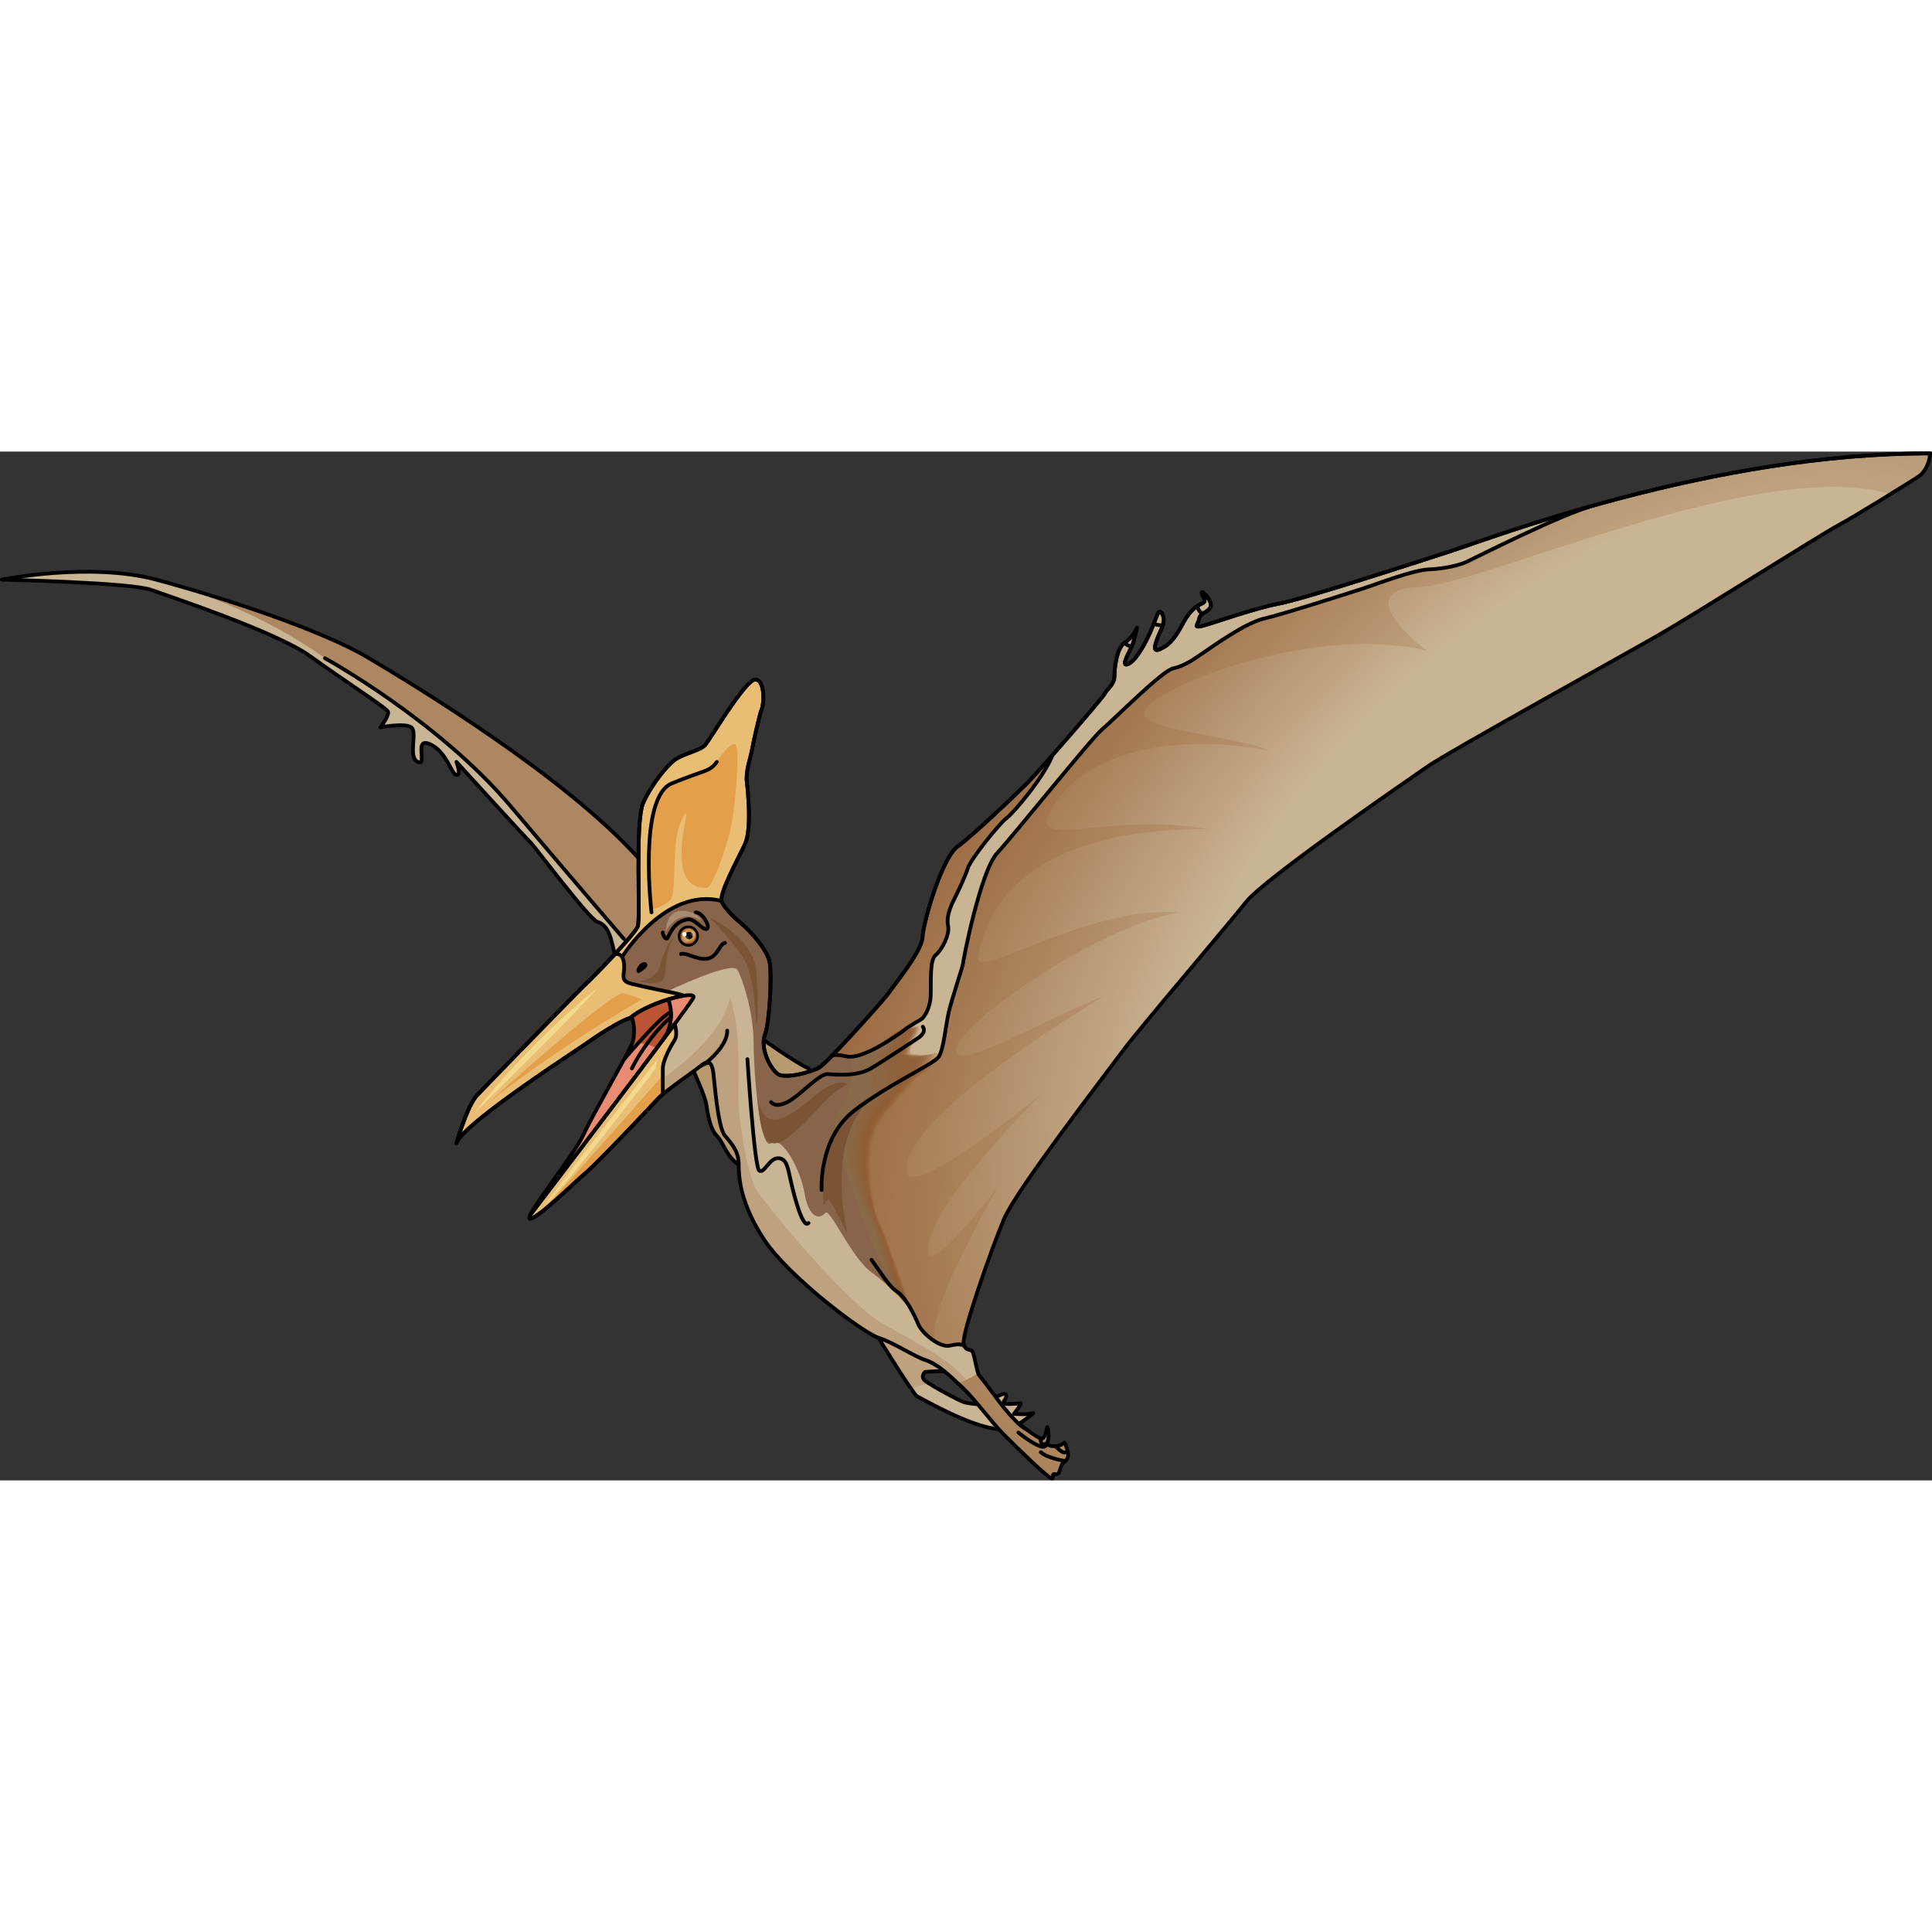 <?xml version="1.0" encoding="utf-8"?>
<!-- Created by: Science Figures, www.sciencefigures.org, Generator: Science Figures Editor -->
<!DOCTYPE svg PUBLIC "-//W3C//DTD SVG 1.1//EN" "http://www.w3.org/Graphics/SVG/1.1/DTD/svg11.dtd">
<svg version="1.1" id="Layer_1" xmlns="http://www.w3.org/2000/svg" xmlns:xlink="http://www.w3.org/1999/xlink" 
	 width="800px" height="800px" viewBox="0 0 516.752 275.178" enable-background="new 0 0 516.752 275.178"
	 xml:space="preserve">
<rect x="0" y="0" width="516.752" height="275.178" fill="#333333" stroke="none"/>
<g>
	<path fill="#C9B493" d="M170.774,108.753c-19.727-21.998-60.273-46.502-72.524-53.752c-12.25-7.25-38.75-16-56.499-20.75
		c-17.751-4.75-41.25,0-41.25,0s34.5,0.75,40,2.75C46,39.001,74,48.251,83,54.751s20.25,13.75,20.75,14.75s-2,4.25-2,4.25
		s6.5-1.25,8.251,0c1.75,1.25-1,8,1.75,9.25s-1.25-6.75,3.25-4.75s5.666,8,7.084,8.25c1.416,0.25,0-3.5,0-3.5
		s18.9,20.75,19.783,21.5s15.633,20.5,17.883,21.25s3.219,2.658,3.949,5.676s0.73,3.018,0.73,3.018l18.873-0.881L170.774,108.753z"
		/>
	<path opacity="0.5" fill="#925B30" d="M170.774,108.753c-19.727-21.998-60.273-46.502-72.524-53.752
		c-12.25-7.25-38.75-16-56.499-20.75c-17.751-4.75-41.25,0-41.25,0s34.5,0.75,40,2.75C46,39.001,74,48.251,83,54.751
		s20.25,13.75,20.75,14.75s-2,4.25-2,4.25s6.5-1.25,8.251,0c1.75,1.25-1,8,1.75,9.25s-1.25-6.75,3.25-4.75s5.666,8,7.084,8.25
		c1.416,0.25,0-3.5,0-3.5s18.9,20.75,19.783,21.5s15.633,20.5,17.883,21.25s3.219,2.658,3.949,5.676s0.73,3.018,0.73,3.018
		l18.873-0.881L170.774,108.753z"/>
	<path fill="#C9B493" d="M166.896,130.39c0,0-11.068-12.808-30.459-35.706C117.044,71.785,86.924,55.28,86.924,55.28
		S62.85,36.981,30.892,32.451c-15.186-1.27-30.391,1.8-30.391,1.8s34.5,0.75,40,2.75C46,39.001,74,48.251,83,54.751
		s20.25,13.75,20.75,14.75s-2,4.25-2,4.25s6.5-1.25,8.251,0c1.75,1.25-1,8,1.75,9.25s-1.25-6.75,3.25-4.75s5.666,8,7.084,8.25
		c1.416,0.25,0-3.5,0-3.5s18.9,20.75,19.783,21.5s15.633,20.5,17.883,21.25s3.219,2.658,3.949,5.676s0.73,3.018,0.73,3.018
		l7.523-0.352L166.896,130.39z"/>
	<path fill="none" stroke="#000000" stroke-linecap="round" stroke-linejoin="round" stroke-miterlimit="10" d="M170.774,108.753
		c-19.727-21.998-60.273-46.502-72.524-53.752c-12.25-7.25-38.75-16-56.499-20.75c-17.751-4.75-41.25,0-41.25,0s34.5,0.75,40,2.75
		C46,39.001,74,48.251,83,54.751s20.25,13.75,20.75,14.75s-2,4.25-2,4.25s6.5-1.25,8.251,0c1.75,1.25-1,8,1.75,9.25
		s-1.25-6.75,3.25-4.75s5.666,8,7.084,8.25c1.416,0.25,0-3.5,0-3.5s18.9,20.75,19.783,21.5s15.633,20.5,17.883,21.25
		s3.219,2.658,3.949,5.676s0.73,3.018,0.73,3.018"/>
	<path fill="none" stroke="#000000" stroke-linecap="round" stroke-linejoin="round" stroke-miterlimit="10" d="M86.924,55.28
		c0,0,30.12,16.505,49.513,39.403c19.391,22.898,30.459,35.706,30.459,35.706"/>
	<path fill="#C9B493" d="M252.815,246.167c-0.518-0.436-5.396,0-5.396,0s-1.334,1.168,0,2.334c1.332,1.166,9.332,5.5,10.666,5.833
		s3.432,0.47,3.432,0.47l6.068-2.47c1.25-0.749,2.291-0.052,0.941,1.622c-0.17,0.179,0.059,0.443,0.059,0.545
		c0,0.5,3.5,0.126,4.291,0.042c0.67-0.071-1.688,2.833-1.688,2.833s3.563,0.334,5.063-0.209c0.984-0.356-3.143,2.519-3.143,2.519
		l-5.971,1.784c-7.613-0.531-21.053-8.469-21.887-8.803s-10.334-15.666-10.334-15.666"/>
	<path opacity="0.2" fill="#925B30" d="M248.856,249.488c-0.664-0.413-1.18-0.761-1.438-0.987c-1.334-1.166,0-2.334,0-2.334
		s4.879-0.436,5.396,0l-17.898-9.166c0,0,6.211,10.023,9.029,14.037C245.028,249.715,247.022,249.419,248.856,249.488z"/>
	<path fill="none" stroke="#000000" stroke-linecap="round" stroke-linejoin="round" stroke-miterlimit="10" d="M252.815,246.167
		c-0.518-0.436-5.396,0-5.396,0s-1.334,1.168,0,2.334c1.332,1.166,9.332,5.5,10.666,5.833s3.432,0.47,3.432,0.47l6.068-2.47
		c1.25-0.749,2.291-0.052,0.941,1.622c-0.17,0.179,0.059,0.443,0.059,0.545c0,0.5,3.5,0.126,4.291,0.042
		c0.67-0.071-1.688,2.833-1.688,2.833s3.563,0.334,5.063-0.209c0.984-0.356-3.143,2.519-3.143,2.519l-5.971,1.784
		c-7.613-0.531-21.053-8.469-21.887-8.803s-10.334-15.666-10.334-15.666"/>
	<path fill="#B79B6F" d="M185.532,165.724c0,0,3.111,6.758,3.414,9.018c0.305,2.26,1.002,6.51,2.779,8.26
		c1.775,1.75,2.693,5.832,5.859,7.666l18.666-8.666l5.334-8l-5.334-9c-3.896-1.828-11.971-7.629-11.971-7.629"/>
	<path fill="none" stroke="#000000" stroke-linecap="round" stroke-linejoin="round" stroke-miterlimit="10" d="M185.532,165.724
		c0,0,3.111,6.758,3.414,9.018c0.305,2.26,1.002,6.51,2.779,8.26c1.775,1.75,2.693,5.832,5.859,7.666l18.666-8.666l5.334-8l-5.334-9
		c-3.896-1.828-11.971-7.629-11.971-7.629"/>
	
		<radialGradient id="SVGID_1_" cx="430.122" cy="116.47" r="281.815" gradientTransform="matrix(-0.756 0.655 -0.364 -0.42 797.567 -116.292)" gradientUnits="userSpaceOnUse">
		<stop  offset="0.495" style="stop-color:#C9B493"/>
		<stop  offset="1" style="stop-color:#925B30"/>
	</radialGradient>
	<path fill="url(#SVGID_1_)" d="M274.372,261.47c-3.398-1.959-8.465-9.188-8.465-9.188l-4.156-5.447c-0.5-1-1-4.5-1.5-5.834
		s-1.832,0-2.5-2.333c-0.666-2.333,7.5-25.667,10.834-33.5s27.666-39.333,31.832-45s27.835-33.333,32.835-39.667
		s43.165-32.5,48.665-36.333s52.834-30.001,61.834-35.167s43.334-26.833,48-29.333c4.668-2.5,18-10.833,21.166-12.833
		s3.334-6.334,3.334-6.334c-58-0.167-117.5,22.666-127.832,26c-10.334,3.334-39.335,12.834-46.335,14.166
		c-7,1.334-18.334,5.5-20.666,6c-2.334,0.5-1-0.332-0.668-2c0.334-1.666,2.168-1.5,3-3c0.834-1.5-2.5-5-2.332-3.832
		c0.166,1.166,1.666,2.166,0,2.832c-1.668,0.667-3.334,2.334-4.668,4.668c-1.334,2.333-2.665,5.332-5.483,7
		c-2.818,1.666-2.682,0.332-1.85-2c0.834-2.334,1.668-3.334,1.834-5c0.166-1.667-1-3.168-1.5-2.168s-1.334,3.5-2.166,5.334
		c-0.834,1.834-3.5,7.334-5.834,8.334s0.666-3.834,1.166-5.168c0.5-1.333,1.334-5.166,1.168-4.5c-0.166,0.667-1.334,2.668-3.334,4
		c-2,1.334-2.666,6.5-2.666,8.834s-1.834,3.334-2.668,4.834c-0.832,1.5-17.832,21-20.666,23.832
		c-2.834,2.834-14.5,14.001-18.666,17.001c-4.168,3-9.168,20.333-9.334,24.167c-0.168,3.833-7.5,12.666-8.834,14.666
		s-16.5,18.834-18.666,20.166c-2.168,1.334-9.166,3.168-11.166,1.834s-4.834-6.833-3.5-10.5c1.332-3.667,1.832-15.5,1.332-19.134
		s-5.666-9.032-7.5-10.532s-4.332-3.834-5.332-5.834s4.332-11.5,6.166-15.5c1.832-4,0.834-13.833,0.5-16.666
		c-0.334-2.834,1-6.5,1.334-8.334c0.332-1.834,2-9.5,2.666-11.166c0.666-1.667,0.834-8-1.834-7.834c-2.666,0.166-12,16-13.332,17.5
		c-1.334,1.5-6,2.334-8.168,4c-2.166,1.666-6,6.334-8.332,11.334c-2.334,5-0.668,31-1.5,33.166c-0.834,2.166-11.834,13.5-13.5,15
		c-1.668,1.5-26.834,27.334-29.5,30.166c-2.668,2.834-5.5,12.834-5.5,12.834c1.666-5.333,33.666-25.834,35.666-27.334
		s10.834-7.166,11.334-6s0.834,4.5,0,6.667s-11,19.833-13.166,24.667c-2.168,4.834-16.668,22.833-14.002,22.166
		c2.668-0.667,11.668-9.666,14.834-12.333s17-17.333,19.166-19.667c2.168-2.334,9.668-7.333,11.668-9c2-1.666,2.832-0.5,3.166,1.667
		s1.166,14.833,3.166,17.167s3.668,4.333,3.668,7.666s0.332,10.334,6.832,20.167s26.334,24.833,30.5,26.167
		c4.168,1.334,9.502,5,12.668,6s6.5,4.166,10,7.5s7.5,9,11,12.5s12.166,12,12.834,11.667c0.666-0.333-0.334-1.334,0.832-1.167
		s1-0.667,1.334-1.333c0.332-0.666,0.166-1.334,1.332-2.167c1.168-0.833,0.834-2.5,0.168-4.167c-0.668-1.667,0,0-2.834,0.167
		s-2-1.167-1.832-2c0.166-0.833-0.168-3.5-0.334-3s-0.5,3-1.5,3s-6.477-4.315-6.477-4.315"/>
	<path fill="#C9B493" d="M272.134,259.705L272.134,259.705c-0.008-0.005-0.025-0.02-0.025-0.02L272.134,259.705z"/>
	<path opacity="0.2" fill="#925B30" d="M510.345,0.563c-0.158,0.004-0.316,0.01-0.475,0.014c-1.83,0.046-3.658,0.113-5.484,0.2
		c-0.209,0.01-0.418,0.021-0.627,0.031c-1.809,0.091-3.615,0.201-5.418,0.329c-0.184,0.014-0.365,0.025-0.549,0.039
		c-1.898,0.14-3.795,0.298-5.684,0.476c-0.061,0.006-0.121,0.011-0.182,0.017c-1.938,0.184-3.869,0.387-5.791,0.608
		c-0.145,0.017-0.289,0.034-0.432,0.051c-1.803,0.21-3.598,0.435-5.385,0.674c-0.205,0.027-0.408,0.056-0.613,0.083
		c-1.75,0.238-3.492,0.49-5.223,0.754c-0.189,0.028-0.379,0.057-0.568,0.086c-1.799,0.277-3.584,0.566-5.357,0.869
		c-0.096,0.016-0.189,0.031-0.285,0.047c-1.854,0.317-3.695,0.647-5.518,0.988c-0.094,0.018-0.186,0.035-0.279,0.053
		c-1.748,0.328-3.479,0.666-5.195,1.014c-0.166,0.033-0.334,0.067-0.5,0.102c-1.662,0.339-3.309,0.685-4.936,1.037
		c-0.16,0.035-0.322,0.07-0.482,0.104c-1.68,0.366-3.342,0.739-4.98,1.118c-0.074,0.018-0.148,0.034-0.223,0.051
		c-1.73,0.401-3.439,0.808-5.121,1.219c-0.004,0.001-0.006,0.002-0.008,0.002c-1.672,0.409-3.314,0.822-4.932,1.237
		c-0.09,0.022-0.18,0.046-0.27,0.069c-1.555,0.4-3.084,0.803-4.588,1.206c-0.084,0.022-0.168,0.045-0.25,0.067
		c-1.545,0.415-3.061,0.831-4.545,1.246c-0.012,0.004-0.021,0.006-0.031,0.009c-9.193,2.511-32.336,14.307-34.164,15.138
		c-1.832,0.832-5.666,1.833-10,2c-4.332,0.166-13.667,3.833-18.333,5.333c-4.668,1.5-20.834,6.667-25.834,7.833
		s-13.332,7.167-16.273,9.167c-2.939,2-5.059,3.5-8.06,4.167c-3,0.666-16.166,14-19,16.333s-23.5,28.167-28,33
		s-9.166,28.833-9.166,29.533s-3,9.467-3.834,13.134c-0.834,3.666-1.332,9.833-2.666,11.863c-1.334,2.029-13.168,7.137-22.668,14.47
		s-8.666,21.167-8.666,21.167s10.1,27.775,14.84,20.786c0,0,5.404,13.444,15.432,18.714c-1.721-8.32,17.068-40.687,17.068-40.687
		s-18.119,24.076-18.775,17.709c-1.186-11.521,30.51-42.356,30.51-42.356s-35.844,29.351-36.484,20.792
		c-1.127-15.084,53.088-46.882,53.088-46.882c-15.461,5.845-40.088,20.736-39.77,14.424c0.342-6.75,37.092-32.5,59.342-36.75
		c-24.5-1.75-54.555,18.641-53.402,11.945s6.65-34.445,61.526-34.195c-27.624-5-49.034,6.75-41.579-6s28.705-20.5,57.954-15
		c-12.5-5.25-42.108-5.25-30.929-13.25c11.179-8,46.679-19.75,73.18-13.5c-6-4.25-18.751-16.5-2.25-17
		c16.5-0.5,92.023-35.25,126.137-24.875c2.387-1.477,4.539-2.818,6.002-3.737c0.031-0.02,0.064-0.04,0.094-0.059
		c0.203-0.127,0.385-0.242,0.559-0.351c0.061-0.038,0.117-0.074,0.174-0.109c0.164-0.104,0.32-0.202,0.451-0.285
		c3.166-2,3.334-6.334,3.334-6.334C514.284,0.495,512.313,0.519,510.345,0.563z"/>
	<g>
		<path fill="#C9B493" d="M219.751,197.501l0.488-6.41C219.589,194.769,219.751,197.501,219.751,197.501z"/>
		<path fill="#C9B493" d="M388.419,26.501c-10.334,3.334-39.335,12.834-46.335,14.166c-7,1.334-18.334,5.5-20.666,6
			c-2.334,0.5-1-0.332-0.668-2c0.334-1.666,2.168-1.5,3-3c0.834-1.5-2.5-5-2.332-3.832c0.166,1.166,1.666,2.166,0,2.832
			c-1.668,0.667-3.334,2.334-4.668,4.668c-1.334,2.333-2.665,5.332-5.483,7c-2.818,1.666-2.682,0.332-1.85-2
			c0.834-2.334,1.668-3.334,1.834-5c0.166-1.667-1-3.168-1.5-2.168s-1.334,3.5-2.166,5.334c-0.834,1.834-3.5,7.334-5.834,8.334
			s0.666-3.834,1.166-5.168c0.5-1.333,1.334-5.166,1.168-4.5c-0.166,0.667-1.334,2.668-3.334,4c-2,1.334-2.666,6.5-2.666,8.834
			s-1.834,3.334-2.668,4.834c-0.537,0.969-7.813,9.439-13.666,16.084v0.233c-3,5.985-10.564,15.515-12.398,16.849
			c-1.832,1.333-9.602,10.833-10.443,13.333c-0.844,2.5-2.49,6.001-3.658,8.334c-1.166,2.334-2.164,4.835-1.664,7.168
			s-1.664,6.502-3.332,7.835c-1.666,1.333-1.164,7.337-1.33,11.003s-2.086,5.841-2.086,5.841c-0.76,0.666-3.229,1.847-4.896,3.18
			c-1.666,1.334-11.141,8.028-15.307,7.145s-4.176,0.055-4.176,0.055l-2.221,29.197c0.813-4.601,2.898-10.682,8.178-14.757
			c9.5-7.333,21.334-12.44,22.668-14.47c1.334-2.03,1.832-8.197,2.666-11.863c0.834-3.667,3.834-12.434,3.834-13.134
			s4.666-24.7,9.166-29.533s25.166-30.667,28-33s16-15.667,19-16.333c3.001-0.667,5.12-2.167,8.06-4.167
			c2.941-2,11.273-8.001,16.273-9.167s21.166-6.333,25.834-7.833c4.666-1.5,14.001-5.167,18.333-5.333c4.334-0.167,8.168-1.168,10-2
			c1.828-0.831,24.984-12.634,34.172-15.14C407.093,19.771,392.974,25.031,388.419,26.501z"/>
	</g>
	<g opacity="0.4">
		<path fill="#925B30" d="M295.429,145.577c1.07-0.404,2.1-0.769,3.072-1.076C297.479,144.785,296.456,145.151,295.429,145.577z"/>
	</g>
	<g>
		<path opacity="0.2" fill="#925B30" d="M243.142,227.683c0,0-5.586-16.587-7.738-21.134c-1.945-4.106-2.521-9.188-2.674-13.664
			c-0.207-6.073,0.578-12.291,4.932-16.864c0.67-0.704,1.443-1.183,2.035-1.974c0.467-0.623,0.752-1.431,1.291-2.015
			c0.529-0.571,1.236-1.041,1.791-1.667c0.717-0.808,1.137-1.64,1.945-2.425c1.344-1.306,3.242-2.071,4.428-3.51
			c0.838-1.016,1.537-2.419,2.004-3.619c-1.391,0.039-2.59,0.527-3.951,0.524c-1.174-0.003-2.404-0.087-3.59-0.148
			c-0.072-1.445,0.299-2.708,0.877-3.978c0.594-1.303,1.41-1.833,1.275-3.46c-0.023-0.298-3.469,0.184-3.82,0.287
			c-1.365,0.4-2.42,1.211-3.324,2.291c-1.709,2.041-2.912,4.619-5.92,4.803c-3.127,0.19-10.557,0.246-11.258,1.818
			c-0.699,1.572-1.713,14.287-1.713,14.287l7.064,42.182l14.352,9.17L243.142,227.683z"/>
		<path opacity="0.23" fill="#925C31" d="M221.436,162.949c-0.696,1.572-1.704,14.287-1.704,14.287l7.025,42.182l14.309,9.102
			l1.98-0.837c0,0-0.854-2.394-1.896-5.395c-1.759-5.067-4.464-12.821-5.833-15.739c-1.9-4.021-2.559-9.068-2.767-13.561
			c-0.279-6.022,0.442-12.215,4.689-16.8c0.653-0.707,1.409-1.195,1.995-1.984c0.459-0.622,0.747-1.422,1.281-2.006
			c0.525-0.57,1.223-1.043,1.775-1.665c0.711-0.799,1.141-1.621,1.945-2.397c1.307-1.317,3.146-2.119,4.27-3.561
			c0.732-0.94,1.333-2.185,1.732-3.265c0.037-0.1,0.073-0.198,0.109-0.296c-1.352,0.03-2.469,0.45-3.726,0.409
			c-1.104-0.036-2.259-0.135-3.372-0.22c-0.034-1.424,0.354-2.675,0.943-3.922c0.619-1.309,1.582-1.873,1.258-3.398
			c-0.059-0.272-3.435,0.227-3.799,0.345c-1.352,0.438-2.402,1.224-3.322,2.277c-1.702,1.949-2.896,4.453-5.848,4.634
			C229.377,161.33,222.124,161.398,221.436,162.949z"/>
		<path opacity="0.259" fill="#915C32" d="M221.427,162.949c-0.693,1.572-1.695,14.287-1.695,14.287l6.986,42.182l14.264,9.033
			l1.971-0.769c0,0-0.936-2.49-1.938-5.377c-1.69-4.872-4.39-12.779-5.783-15.757c-1.846-3.941-2.594-8.946-2.858-13.456
			c-0.351-5.975,0.306-12.14,4.446-16.737c0.639-0.709,1.377-1.208,1.953-1.995c0.454-0.621,0.744-1.412,1.274-1.995
			c0.521-0.57,1.208-1.045,1.759-1.663c0.707-0.792,1.144-1.604,1.945-2.371c1.271-1.328,3.051-2.167,4.111-3.611
			c0.699-0.95,1.244-2.185,1.584-3.218c0.031-0.095,0.063-0.19,0.096-0.285c-1.312,0.022-2.346,0.374-3.5,0.295
			c-1.035-0.071-2.115-0.182-3.154-0.292c0.004-1.402,0.408-2.64,1.011-3.864c0.646-1.315,1.468-1.867,1.237-3.337
			c-0.142-0.234-3.398,0.269-3.777,0.401c-1.336,0.47-2.381,1.235-3.317,2.264c-1.694,1.86-2.88,4.286-5.776,4.465
			C229.179,161.34,222.103,161.42,221.427,162.949z"/>
		<path opacity="0.289" fill="#915D33" d="M221.417,162.949c-0.689,1.572-1.686,14.287-1.686,14.287l6.947,42.182l14.22,8.965
			l1.958-0.7c0,0-1.016-2.588-1.977-5.358c-1.623-4.678-4.32-12.737-5.734-15.775c-1.797-3.858-2.629-8.825-2.951-13.353
			c-0.42-5.924,0.171-12.063,4.205-16.673c0.621-0.712,1.342-1.221,1.911-2.006c0.448-0.62,0.741-1.403,1.267-1.986
			c0.515-0.569,1.193-1.047,1.743-1.661c0.701-0.783,1.146-1.586,1.946-2.344c1.232-1.34,2.953-2.216,3.952-3.663
			c0.663-0.961,1.155-2.184,1.434-3.169c0.025-0.091,0.054-0.183,0.083-0.274c-1.272,0.015-2.223,0.296-3.275,0.18
			c-0.963-0.106-1.97-0.229-2.936-0.363c0.043-1.381,0.465-2.606,1.078-3.809c0.673-1.321,1.495-1.884,1.219-3.275
			c-0.201-0.202-3.363,0.312-3.756,0.46c-1.322,0.501-2.36,1.246-3.314,2.249c-1.686,1.771-2.864,4.12-5.705,4.296
			C228.979,161.349,222.081,161.441,221.417,162.949z"/>
		<path opacity="0.319" fill="#915D34" d="M221.407,162.949c-0.686,1.572-1.676,14.287-1.676,14.287l6.909,42.182l14.175,8.896
			l1.947-0.632c0,0-1.098-2.686-2.02-5.341c-1.555-4.482-4.248-12.692-5.684-15.793c-1.749-3.775-2.663-8.704-3.043-13.249
			c-0.49-5.873,0.035-11.987,3.963-16.608c0.604-0.714,1.309-1.233,1.869-2.017c0.441-0.62,0.738-1.396,1.258-1.978
			c0.511-0.568,1.18-1.048,1.729-1.658c0.695-0.775,1.148-1.568,1.945-2.317c1.195-1.351,2.857-2.265,3.795-3.714
			c0.629-0.973,1.066-2.183,1.283-3.121c0.021-0.087,0.044-0.175,0.07-0.265c-1.233,0.007-2.096,0.219-3.051,0.065
			c-0.891-0.144-1.824-0.277-2.717-0.436c0.082-1.359,0.521-2.572,1.145-3.751c0.701-1.327,1.523-1.902,1.199-3.215
			c-0.259-0.169-3.326,0.353-3.733,0.518c-1.309,0.529-2.339,1.258-3.312,2.236c-1.672,1.682-2.848,3.952-5.633,4.126
			C228.782,161.358,222.06,161.463,221.407,162.949z"/>
		<path opacity="0.348" fill="#905E35" d="M221.397,162.949c-0.681,1.572-1.666,14.287-1.666,14.287l6.871,42.182l14.129,8.829
			l1.936-0.564c0,0-1.178-2.783-2.059-5.322c-1.488-4.288-4.178-12.65-5.635-15.812c-1.701-3.692-2.697-8.583-3.135-13.145
			c-0.559-5.823-0.102-11.911,3.72-16.546c0.589-0.716,1.274-1.246,1.827-2.026c0.438-0.619,0.736-1.387,1.252-1.968
			c0.505-0.568,1.165-1.051,1.711-1.657c0.69-0.768,1.152-1.55,1.945-2.29c1.159-1.362,2.762-2.313,3.637-3.765
			c0.595-0.984,0.978-2.183,1.135-3.073c0.014-0.082,0.033-0.167,0.057-0.254c-1.194-0.002-1.969,0.141-2.826-0.05
			c-0.816-0.181-1.68-0.325-2.498-0.507c0.12-1.338,0.579-2.538,1.212-3.695c0.729-1.333,1.552-1.919,1.181-3.152
			c-0.318-0.138-3.291,0.394-3.713,0.574c-1.295,0.557-2.315,1.27-3.308,2.223c-1.657,1.593-2.831,3.786-5.562,3.957
			C228.583,161.367,222.038,161.484,221.397,162.949z"/>
		<path opacity="0.378" fill="#905E36" d="M221.389,162.949c-0.677,1.572-1.657,14.287-1.657,14.287l6.832,42.182l14.086,8.761
			l1.924-0.496c0,0-1.259-2.88-2.101-5.305c-1.421-4.093-4.107-12.606-5.585-15.829c-1.654-3.608-2.73-8.461-3.227-13.041
			c-0.625-5.772-0.238-11.835,3.477-16.481c0.573-0.719,1.242-1.259,1.786-2.038c0.431-0.618,0.732-1.377,1.243-1.958
			c0.501-0.567,1.151-1.053,1.695-1.655c0.686-0.759,1.156-1.532,1.946-2.263c1.122-1.373,2.663-2.364,3.479-3.815
			c0.56-0.996,0.892-2.183,0.984-3.026c0.009-0.077,0.024-0.159,0.044-0.243c-1.154-0.01-1.838,0.063-2.601-0.164
			c-0.739-0.22-1.535-0.372-2.28-0.579c0.158-1.316,0.637-2.503,1.279-3.638c0.758-1.34,1.579-1.937,1.16-3.092
			c-0.377-0.105-3.255,0.435-3.69,0.632c-1.282,0.581-2.292,1.28-3.304,2.209c-1.642,1.507-2.815,3.62-5.491,3.788
			C228.384,161.377,222.017,161.506,221.389,162.949z"/>
		<path opacity="0.407" fill="#8F5F37" d="M221.38,162.949c-0.678,1.571-1.648,14.287-1.648,14.287l6.793,42.182l14.041,8.692
			l1.913-0.428c0,0-1.34-2.978-2.142-5.286c-1.353-3.897-4.037-12.563-5.535-15.848c-1.607-3.524-2.763-8.339-3.318-12.937
			c-0.693-5.723-0.375-11.76,3.234-16.418c0.557-0.722,1.207-1.272,1.744-2.049c0.425-0.617,0.729-1.368,1.235-1.949
			c0.496-0.566,1.138-1.054,1.68-1.652c0.681-0.751,1.159-1.515,1.946-2.236c1.084-1.385,2.565-2.416,3.32-3.867
			c0.523-1.008,0.801-2.181,0.834-2.978c0.004-0.073,0.014-0.151,0.031-0.232c-1.115-0.018-1.701-0.017-2.376-0.28
			c-0.659-0.258-1.39-0.419-2.062-0.649c0.197-1.295,0.695-2.468,1.346-3.582c0.787-1.346,1.607-1.953,1.143-3.029
			c-0.437-0.074-3.221,0.475-3.67,0.689c-1.27,0.606-2.268,1.29-3.301,2.194c-1.623,1.421-2.799,3.453-5.419,3.62
			C228.187,161.386,221.992,161.527,221.38,162.949z"/>
		<path opacity="0.437" fill="#8F5F38" d="M221.37,162.949c-0.674,1.57-1.639,14.287-1.639,14.287l6.754,42.182l13.997,8.624
			l1.901-0.359c0,0-1.421-3.075-2.182-5.269c-1.285-3.702-3.968-12.52-5.486-15.865c-1.562-3.44-2.795-8.218-3.41-12.833
			c-0.758-5.672-0.511-11.684,2.992-16.354c0.54-0.724,1.174-1.284,1.701-2.059c0.42-0.617,0.727-1.359,1.229-1.939
			c0.491-0.566,1.123-1.057,1.664-1.651c0.674-0.743,1.162-1.496,1.945-2.209c1.049-1.396,2.469-2.469,3.162-3.918
			c0.488-1.021,0.715-2.181,0.686-2.93c-0.002-0.069,0.004-0.144,0.018-0.223c-1.076-0.025-1.561-0.091-2.15-0.395
			c-0.577-0.297-1.246-0.467-1.844-0.722c0.236-1.273,0.754-2.433,1.413-3.524c0.815-1.353,1.636-1.971,1.122-2.969
			c-0.494-0.042-3.184,0.515-3.647,0.747c-1.257,0.629-2.241,1.302-3.296,2.181c-1.604,1.336-2.783,3.287-5.35,3.451
			C227.987,161.396,221.971,161.549,221.37,162.949z"/>
		<path opacity="0.467" fill="#8F6039" d="M221.36,162.949c-0.67,1.57-1.629,14.287-1.629,14.287l6.716,42.182l13.952,8.556
			l1.89-0.291c0,0-1.502-3.172-2.224-5.25c-1.217-3.508-3.896-12.477-5.436-15.884c-1.516-3.356-2.826-8.097-3.503-12.729
			c-0.821-5.621-0.646-11.607,2.75-16.29c0.524-0.727,1.14-1.297,1.661-2.07c0.412-0.615,0.723-1.35,1.219-1.93
			c0.486-0.565,1.109-1.058,1.648-1.648c0.67-0.735,1.166-1.479,1.946-2.183c1.011-1.407,2.369-2.521,3.003-3.969
			c0.454-1.035,0.625-2.18,0.537-2.883c-0.009-0.064-0.007-0.136,0.004-0.211c-1.037-0.034-1.498-0.063-1.926-0.51
			c-0.549-0.219-1.1-0.515-1.625-0.793c0.275-1.252,0.813-2.397,1.48-3.469c0.846-1.357,1.664-1.987,1.104-2.907
			c-0.554-0.01-3.149,0.556-3.627,0.805c-1.246,0.651-2.215,1.313-3.293,2.167c-1.582,1.253-2.768,3.12-5.277,3.282
			C227.789,161.404,221.949,161.569,221.36,162.949z"/>
		<path opacity="0.496" fill="#8E613A" d="M221.351,162.949c-0.666,1.57-1.619,14.287-1.619,14.287l6.677,42.182l13.907,8.487
			l1.879-0.223c0,0-1.582-3.27-2.264-5.232c-1.15-3.313-3.828-12.433-5.387-15.901c-1.47-3.271-2.855-7.974-3.595-12.625
			c-0.885-5.57-0.782-11.532,2.507-16.227c0.508-0.729,1.107-1.311,1.619-2.081c0.408-0.615,0.72-1.341,1.213-1.921
			c0.48-0.564,1.094-1.06,1.631-1.646c0.665-0.727,1.169-1.461,1.947-2.155c0.973-1.419,2.27-2.574,2.845-4.02
			c0.417-1.049,0.538-2.179,0.387-2.835c-0.015-0.061-0.017-0.128-0.009-0.201c-0.998-0.042-1.377-0.127-1.701-0.624
			c-0.479-0.243-0.955-0.562-1.406-0.864c0.313-1.231,0.872-2.362,1.547-3.412c0.876-1.363,1.692-2.005,1.084-2.846
			c-0.611,0.021-3.113,0.594-3.604,0.861c-1.235,0.672-2.188,1.324-3.29,2.153c-1.558,1.172-2.751,2.954-5.206,3.113
			C227.591,161.413,221.927,161.591,221.351,162.949z"/>
		<path opacity="0.526" fill="#8E613B" d="M221.342,162.949c-0.663,1.57-1.61,14.287-1.61,14.287l6.639,42.182l13.863,8.419
			l1.866-0.154c0,0-1.663-3.367-2.305-5.214c-1.083-3.118-3.759-12.389-5.337-15.92c-1.424-3.188-2.886-7.853-3.688-12.521
			c-0.947-5.521-0.918-11.456,2.266-16.163c0.492-0.73,1.072-1.322,1.577-2.091c0.401-0.614,0.716-1.333,1.204-1.911
			c0.477-0.564,1.08-1.063,1.616-1.646c0.659-0.719,1.172-1.442,1.946-2.128c0.938-1.43,2.17-2.627,2.688-4.07
			c0.381-1.063,0.449-2.179,0.236-2.787c-0.02-0.057-0.025-0.12-0.021-0.19c-0.959-0.051-1.256-0.193-1.476-0.739
			c-0.409-0.268-0.811-0.609-1.188-0.937c0.352-1.209,0.933-2.327,1.614-3.355c0.907-1.368,1.72-2.022,1.065-2.784
			c-0.672,0.055-3.078,0.634-3.584,0.919c-1.225,0.692-2.158,1.337-3.285,2.141c-1.531,1.091-2.735,2.787-5.135,2.943
			C227.392,161.423,221.905,161.612,221.342,162.949z"/>
		<path opacity="0.556" fill="#8E623C" d="M221.333,162.949c-0.66,1.57-1.602,14.287-1.602,14.287l6.6,42.182l13.818,8.351
			l1.855-0.086c0,0-1.744-3.464-2.346-5.196c-1.015-2.923-3.689-12.344-5.287-15.938c-1.379-3.104-2.914-7.731-3.779-12.418
			c-1.008-5.47-1.054-11.38,2.023-16.099c0.475-0.733,1.039-1.335,1.535-2.103c0.396-0.613,0.713-1.323,1.196-1.901
			c0.472-0.563,1.065-1.063,1.601-1.643c0.653-0.711,1.174-1.425,1.945-2.102c0.9-1.441,2.069-2.682,2.529-4.122
			c0.344-1.077,0.362-2.177,0.088-2.739c-0.025-0.052-0.037-0.112-0.036-0.18c-0.919-0.058-1.134-0.258-1.25-0.854
			c-0.34-0.291-0.665-0.657-0.97-1.008c0.391-1.188,0.992-2.291,1.682-3.299c0.938-1.373,1.748-2.04,1.045-2.724
			c-0.729,0.087-3.043,0.674-3.561,0.978c-1.215,0.712-2.129,1.349-3.283,2.126c-1.502,1.013-2.719,2.62-5.063,2.774
			C227.193,161.432,221.884,161.634,221.333,162.949z"/>
		<path opacity="0.585" fill="#8D623D" d="M221.323,162.949c-0.655,1.57-1.592,14.287-1.592,14.287l6.561,42.182l13.774,8.282
			l1.844-0.018c0,0-1.825-3.562-2.387-5.178c-0.946-2.729-3.62-12.301-5.237-15.956c-1.334-3.018-2.943-7.61-3.871-12.313
			c-1.069-5.42-1.189-11.305,1.78-16.035c0.46-0.736,1.005-1.349,1.493-2.113c0.391-0.612,0.711-1.314,1.189-1.893
			c0.467-0.563,1.052-1.065,1.584-1.641c0.648-0.702,1.178-1.406,1.946-2.074c0.863-1.452,1.968-2.736,2.37-4.173
			c0.307-1.093,0.275-2.176-0.061-2.691c-0.031-0.048-0.047-0.104-0.05-0.169c-0.88-0.066-1.013-0.324-1.024-0.969
			c-0.271-0.315-0.521-0.705-0.752-1.08c0.43-1.166,1.053-2.255,1.748-3.242c0.97-1.378,1.777-2.057,1.027-2.661
			c-0.789,0.118-3.009,0.711-3.541,1.034c-1.203,0.73-2.098,1.362-3.278,2.112c-1.473,0.936-2.702,2.454-4.991,2.605
			C226.995,161.441,221.862,161.655,221.323,162.949z"/>
		<path opacity="0.615" fill="#8D633D" d="M221.313,162.949c-0.652,1.57-1.582,14.287-1.582,14.287l6.521,42.182l13.73,8.215
			l1.832,0.05c0,0-1.906-3.659-2.428-5.16c-0.879-2.533-3.551-12.256-5.188-15.974c-1.29-2.934-2.971-7.488-3.963-12.21
			c-1.129-5.37-1.326-11.228,1.537-15.972c0.443-0.738,0.972-1.36,1.453-2.123c0.383-0.612,0.707-1.306,1.18-1.883
			c0.463-0.563,1.038-1.067,1.568-1.639c0.645-0.695,1.182-1.39,1.947-2.047c0.826-1.465,1.865-2.792,2.213-4.225
			c0.268-1.108,0.186-2.173-0.213-2.644c-0.035-0.043-0.056-0.097-0.062-0.159c-0.841-0.074-0.892-0.389-0.8-1.083
			c-0.201-0.34-0.375-0.752-0.533-1.151c0.468-1.146,1.115-2.219,1.815-3.186c1.001-1.382,1.804-2.074,1.007-2.601
			c-0.847,0.15-2.974,0.75-3.518,1.092c-1.194,0.75-2.066,1.377-3.275,2.099c-1.441,0.861-2.688,2.287-4.92,2.437
			C226.796,161.45,221.842,161.677,221.313,162.949z"/>
		<path opacity="0.644" fill="#8C633E" d="M221.304,162.949c-0.647,1.57-1.572,14.287-1.572,14.287l6.483,42.182l13.685,8.146
			l1.821,0.118c0,0-1.987-3.757-2.468-5.142c-0.813-2.339-3.484-12.212-5.139-15.992c-1.246-2.849-2.998-7.367-4.055-12.105
			c-1.188-5.32-1.463-11.152,1.295-15.908c0.427-0.741,0.938-1.374,1.41-2.134c0.378-0.611,0.704-1.297,1.174-1.874
			c0.457-0.562,1.023-1.069,1.552-1.637c0.638-0.687,1.185-1.371,1.946-2.02c0.789-1.476,1.764-2.848,2.055-4.275
			c0.229-1.124,0.098-2.172-0.361-2.596c-0.042-0.039-0.066-0.089-0.075-0.148c-0.802-0.083-0.771-0.455-0.575-1.198
			c-0.131-0.364-0.23-0.8-0.314-1.224c0.506-1.123,1.176-2.182,1.883-3.129c1.033-1.386,1.832-2.091,0.988-2.538
			c-0.906,0.182-2.94,0.787-3.497,1.148c-1.185,0.769-2.034,1.393-3.272,2.085c-1.408,0.788-2.67,2.121-4.849,2.268
			C226.598,161.46,221.82,161.698,221.304,162.949z"/>
		<path opacity="0.674" fill="#8C643F" d="M221.295,162.949c-0.644,1.57-1.563,14.287-1.563,14.287l6.445,42.182l13.64,8.078
			l1.81,0.187c0,0-2.068-3.854-2.51-5.124c-0.743-2.144-3.415-12.167-5.088-16.01c-1.202-2.763-3.023-7.247-4.146-12.002
			c-1.246-5.271-1.6-11.076,1.052-15.844c0.411-0.744,0.904-1.387,1.369-2.146c0.372-0.61,0.7-1.287,1.165-1.864
			c0.453-0.561,1.01-1.07,1.537-1.634c0.633-0.679,1.188-1.354,1.946-1.993c0.752-1.487,1.658-2.902,1.896-4.327
			c0.19-1.139,0.012-2.172-0.51-2.548c-0.047-0.034-0.076-0.081-0.09-0.138c-0.761-0.09-0.647-0.52-0.35-1.313
			c-0.061-0.388-0.085-0.848-0.096-1.295c0.545-1.103,1.237-2.146,1.949-3.072c1.066-1.39,1.861-2.108,0.969-2.478
			c-0.965,0.214-2.904,0.826-3.475,1.207c-1.176,0.785-2,1.408-3.268,2.07c-1.375,0.718-2.655,1.954-4.778,2.099
			C226.399,161.469,221.8,161.72,221.295,162.949z"/>
		<path opacity="0.704" fill="#8C6440" d="M221.286,162.949c-0.641,1.57-1.555,14.287-1.555,14.287l6.406,42.182l13.596,8.01
			l1.798,0.255c0,0-2.149-3.951-2.55-5.105c-0.677-1.949-3.348-12.122-5.038-16.028c-1.159-2.679-3.05-7.126-4.24-11.898
			c-1.303-5.222-1.734-11,0.81-15.78c0.396-0.745,0.871-1.398,1.328-2.155c0.365-0.609,0.697-1.279,1.157-1.854
			c0.448-0.561,0.995-1.073,1.521-1.633c0.627-0.671,1.191-1.335,1.947-1.966c0.715-1.498,1.553-2.957,1.737-4.378
			c0.149-1.154-0.076-2.171-0.66-2.5c-0.053-0.03-0.086-0.073-0.103-0.127c-0.722-0.099-0.526-0.586-0.124-1.428
			c0.008-0.412,0.06-0.896,0.122-1.367c0.584-1.08,1.3-2.108,2.017-3.016c1.101-1.393,1.889-2.126,0.95-2.416
			c-1.023,0.247-2.871,0.864-3.454,1.265c-1.167,0.803-1.966,1.429-3.265,2.058c-1.338,0.648-2.639,1.787-4.707,1.929
			C226.2,161.479,221.778,161.742,221.286,162.949z"/>
		<path opacity="0.733" fill="#8B6541" d="M221.276,162.949c-0.637,1.57-1.545,14.287-1.545,14.287l6.367,42.182l13.552,7.941
			l1.786,0.323c0,0-2.23-4.049-2.591-5.088c-0.608-1.754-3.28-12.077-4.988-16.046c-1.116-2.593-3.073-7.005-4.332-11.794
			c-1.358-5.173-1.87-10.925,0.567-15.717c0.379-0.748,0.837-1.412,1.285-2.166c0.361-0.609,0.695-1.271,1.15-1.846
			c0.443-0.56,0.98-1.075,1.504-1.631c0.623-0.662,1.194-1.317,1.947-1.938c0.678-1.51,1.447-3.013,1.58-4.429
			c0.108-1.17-0.164-2.169-0.811-2.452c-0.059-0.025-0.096-0.065-0.115-0.117c-0.683-0.106-0.247-0.577,0.102-1.542
			c0.15-0.417,0.203-0.942,0.34-1.438c0.622-1.06,1.362-2.071,2.084-2.959c1.134-1.396,1.916-2.144,0.93-2.354
			c-1.082,0.278-2.838,0.9-3.432,1.321c-1.159,0.82-1.93,1.45-3.261,2.044c-1.303,0.581-2.622,1.621-4.636,1.76
			C226.002,161.487,221.757,161.764,221.276,162.949z"/>
		<path opacity="0.763" fill="#8B6642" d="M221.267,162.949c-0.633,1.57-1.535,14.287-1.535,14.287l6.328,42.182l13.508,7.873
			l1.774,0.392c0,0-2.312-4.146-2.632-5.069c-0.541-1.56-3.214-12.033-4.938-16.064c-1.072-2.507-3.097-6.885-4.425-11.69
			c-1.414-5.123-2.006-10.849,0.326-15.652c0.361-0.751,0.803-1.425,1.244-2.178c0.354-0.607,0.69-1.261,1.141-1.836
			c0.439-0.559,0.967-1.076,1.489-1.628c0.617-0.654,1.197-1.3,1.947-1.912c0.641-1.521,1.341-3.067,1.421-4.479
			c0.067-1.185-0.25-2.171-0.959-2.405c-0.064-0.021-0.106-0.058-0.129-0.105c-0.643-0.115-0.154-0.645,0.326-1.657
			c0.207-0.437,0.35-0.99,0.559-1.51c0.66-1.038,1.424-2.034,2.15-2.903c1.168-1.397,1.945-2.16,0.912-2.293
			c-1.142,0.311-2.805,0.938-3.41,1.379c-1.152,0.837-1.894,1.473-3.258,2.03c-1.267,0.517-2.607,1.454-4.564,1.591
			C225.804,161.496,221.735,161.785,221.267,162.949z"/>
		<path opacity="0.793" fill="#8B6643" d="M221.257,162.949c-0.627,1.57-1.525,14.287-1.525,14.287l6.29,42.182l13.462,7.805
			l1.764,0.46c0,0-2.393-4.243-2.672-5.052c-0.475-1.364-3.148-11.987-4.89-16.082c-1.03-2.422-3.12-6.766-4.517-11.587
			c-1.469-5.075-2.143-10.772,0.083-15.589c0.347-0.753,0.77-1.437,1.202-2.188c0.349-0.607,0.688-1.252,1.135-1.826
			c0.434-0.559,0.951-1.079,1.473-1.627c0.611-0.646,1.199-1.281,1.947-1.885c0.604-1.532,1.232-3.122,1.262-4.53
			c0.025-1.2-0.338-2.169-1.107-2.357c-0.07-0.018-0.117-0.05-0.143-0.096c-0.604-0.123-0.058-0.714,0.551-1.771
			c0.266-0.46,0.494-1.038,0.777-1.582c0.699-1.017,1.486-1.996,2.218-2.846c1.204-1.399,1.968-2.355,0.892-2.232
			c-1.239,0.142-2.771,0.976-3.389,1.437c-1.144,0.854-1.855,1.5-3.254,2.017c-1.229,0.454-2.59,1.288-4.492,1.422
			C225.604,161.506,221.714,161.807,221.257,162.949z"/>
		<path opacity="0.822" fill="#8A6744" d="M221.248,162.949c-0.624,1.571-1.517,14.287-1.517,14.287l6.252,42.182l13.417,7.736
			l1.753,0.528c0,0-2.475-4.341-2.715-5.033c-0.405-1.169-3.082-11.942-4.839-16.101c-0.987-2.336-3.142-6.646-4.608-11.482
			c-1.523-5.027-2.278-10.697-0.16-15.525c0.33-0.756,0.736-1.45,1.161-2.198c0.343-0.606,0.685-1.243,1.126-1.817
			c0.43-0.558,0.938-1.08,1.457-1.624c0.606-0.639,1.203-1.264,1.947-1.858c0.566-1.544,1.125-3.177,1.104-4.582
			c-0.019-1.214-0.425-2.165-1.258-2.309c-0.075-0.013-0.126-0.042-0.155-0.085c-0.564-0.131,0.041-0.788,0.775-1.888
			c0.324-0.484,0.64-1.085,0.996-1.652c0.738-0.995,1.55-1.958,2.285-2.79c1.238-1.401,1.988-2.345,0.873-2.17
			c-1.298,0.203-2.738,1.012-3.367,1.494c-1.137,0.87-1.818,1.529-3.251,2.002c-1.192,0.394-2.574,1.121-4.421,1.254
			C225.407,161.515,221.693,161.829,221.248,162.949z"/>
		<path opacity="0.852" fill="#8A6745" d="M221.239,162.949c-0.617,1.572-1.508,14.287-1.508,14.287l6.213,42.182l13.373,7.668
			l1.74,0.597c0,0-2.554-4.438-2.754-5.016c-0.338-0.974-3.019-11.896-4.79-16.118c-0.944-2.25-3.163-6.526-4.7-11.379
			c-1.578-4.979-2.414-10.621-0.402-15.461c0.314-0.759,0.702-1.463,1.119-2.21c0.336-0.605,0.682-1.233,1.118-1.808
			c0.425-0.557,0.924-1.082,1.44-1.622c0.602-0.63,1.207-1.246,1.947-1.831c0.531-1.555,1.018-3.23,0.947-4.633
			c-0.063-1.229-0.514-2.168-1.408-2.262c-0.08-0.009-0.136-0.034-0.168-0.074c-0.525-0.139,0.143-0.862,1.001-2.002
			c0.385-0.511,0.784-1.132,1.214-1.725c0.777-0.974,1.612-1.919,2.352-2.732c1.275-1.402,2.012-2.336,0.854-2.109
			c-1.353,0.265-2.705,1.049-3.346,1.552c-1.129,0.887-1.779,1.563-3.246,1.988c-1.155,0.335-2.559,0.955-4.35,1.085
			C225.208,161.524,221.675,161.852,221.239,162.949z"/>
		<path opacity="0.881" fill="#896846" d="M221.229,162.949c-0.613,1.572-1.498,14.287-1.498,14.287l6.174,42.182l13.329,7.601
			l1.729,0.664c0,0-2.636-4.535-2.796-4.997c-0.271-0.779-2.954-11.851-4.74-16.137c-0.902-2.165-3.184-6.408-4.792-11.274
			c-1.631-4.933-2.551-10.545-0.645-15.398c0.297-0.761,0.668-1.476,1.076-2.22c0.332-0.604,0.68-1.225,1.111-1.798
			c0.42-0.557,0.91-1.085,1.425-1.621c0.597-0.622,1.21-1.228,1.947-1.804c0.493-1.566,0.908-3.284,0.788-4.684
			c-0.105-1.243-0.6-2.172-1.557-2.214c-0.087-0.004-0.146-0.026-0.182-0.063c-0.486-0.147,0.247-0.938,1.227-2.117
			c0.447-0.538,0.928-1.18,1.433-1.796c0.814-0.952,1.675-1.881,2.418-2.677c1.311-1.402,2.038-2.326,0.835-2.047
			c-1.408,0.326-2.674,1.085-3.324,1.608c-1.123,0.902-1.741,1.601-3.244,1.975c-1.118,0.278-2.541,0.789-4.277,0.916
			C225.009,161.533,221.653,161.873,221.229,162.949z"/>
		<path opacity="0.911" fill="#896847" d="M221.22,162.949c-0.609,1.572-1.488,14.287-1.488,14.287l6.135,42.182l13.285,7.532
			l1.717,0.732c0,0-2.716-4.633-2.836-4.979c-0.203-0.584-2.89-11.803-4.689-16.154c-0.861-2.079-3.204-6.29-4.885-11.171
			c-1.684-4.885-2.688-10.469-0.888-15.334c0.282-0.763,0.635-1.488,1.035-2.23c0.325-0.604,0.676-1.217,1.103-1.789
			c0.416-0.556,0.896-1.086,1.41-1.618c0.59-0.614,1.213-1.21,1.947-1.777c0.456-1.577,0.799-3.337,0.63-4.734
			c-0.151-1.257-0.688-2.169-1.707-2.166c-0.092,0-0.155-0.019-0.194-0.054c-0.447-0.155,0.355-1.014,1.451-2.231
			c0.51-0.566,1.073-1.228,1.651-1.868c0.853-0.931,1.738-1.843,2.485-2.619c1.348-1.402,2.068-2.319,0.814-1.986
			c-1.459,0.388-2.64,1.121-3.303,1.666c-1.116,0.919-1.703,1.645-3.238,1.962c-1.084,0.224-2.526,0.621-4.208,0.746
			C224.812,161.543,221.632,161.895,221.22,162.949z"/>
		<path opacity="0.941" fill="#896948" d="M221.21,162.949c-0.604,1.572-1.479,14.287-1.479,14.287l6.097,42.182l13.239,7.464
			l1.707,0.801c0,0-2.798-4.73-2.878-4.961c-0.136-0.39-2.827-11.757-4.64-16.173c-0.818-1.993-3.223-6.173-4.978-11.067
			c-1.734-4.838-2.823-10.393-1.13-15.27c0.266-0.766,0.602-1.501,0.994-2.241c0.319-0.604,0.672-1.208,1.096-1.78
			c0.409-0.555,0.881-1.088,1.393-1.616c0.586-0.605,1.217-1.191,1.947-1.75c0.42-1.589,0.689-3.389,0.473-4.786
			c-0.197-1.269-0.776-2.165-1.857-2.117c-0.098,0.004-0.166-0.011-0.207-0.043c-0.408-0.163,0.464-1.09,1.676-2.347
			c0.574-0.596,1.219-1.275,1.87-1.939c0.892-0.909,1.802-1.804,2.552-2.563c1.385-1.401,2.101-2.312,0.797-1.925
			c-1.512,0.448-2.608,1.158-3.281,1.725c-1.11,0.936-1.666,1.691-3.236,1.947c-1.049,0.171-2.51,0.455-4.136,0.577
			C224.612,161.552,221.61,161.916,221.21,162.949z"/>
		<path opacity="0.97" fill="#886949" d="M221.201,162.949c-0.602,1.572-1.47,14.287-1.47,14.287l6.058,42.182l13.195,7.396
			l1.694,0.869c0,0-2.877-4.827-2.918-4.943c-0.066-0.194-2.774-11.706-4.59-16.19c-0.78-1.906-3.24-6.055-5.069-10.963
			c-1.786-4.793-2.959-10.317-1.372-15.207c0.249-0.768,0.567-1.514,0.951-2.252c0.314-0.603,0.67-1.198,1.088-1.77
			c0.405-0.555,0.867-1.09,1.377-1.614c0.581-0.599,1.22-1.175,1.948-1.724c0.382-1.6,0.577-3.441,0.313-4.837
			c-0.242-1.281-0.863-2.169-2.006-2.07c-0.104,0.009-0.176-0.003-0.221-0.032c-0.369-0.171,0.574-1.165,1.9-2.461
			c0.639-0.624,1.363-1.322,2.089-2.012c0.931-0.888,1.864-1.764,2.619-2.506c1.422-1.399,2.134-2.305,0.776-1.863
			c-1.561,0.508-2.576,1.193-3.259,1.781c-1.104,0.951-1.63,1.744-3.232,1.934c-1.017,0.12-2.493,0.288-4.065,0.408
			C224.414,161.562,221.589,161.938,221.201,162.949z"/>
		<path fill="#886A4A" d="M237.626,222.758c0,0-2.707-11.662-4.541-16.209s-14.809-23.396-1.477-33.334
			c0.664-3.105,0.502-7.215-2-6.91s11.809-10.396,7.643-8.933s-3.803,3.568-6.467,3.759s-8.996,0.246-9.592,1.818
			c-0.598,1.572-1.461,14.287-1.461,14.287l6.02,42.182l14.834,8.265L237.626,222.758z"/>
	</g>
	<path fill="#88654A" d="M239.919,224.667c0,0-7.098-11.863-10.502-23.294c-3.406-11.431-8.691-19.177-4.783-25.144
		s5.131-16.088,0.188-14.752c-0.768,0.208-1.635,0.323-2.541,0.384c-1.447,1.47-2.553,2.513-3.029,2.806
		c-2.168,1.334-9.166,3.168-11.166,1.834s-4.834-6.833-3.5-10.5c1.332-3.667,1.832-15.5,1.332-19.134s-5.666-9.032-7.5-10.532
		s-4.332-3.834-5.332-5.834c-0.453-0.904,0.395-3.347,1.623-6.117l-23.883,9.528c-0.027,1.594-0.096,2.711-0.24,3.089
		c-0.834,2.166-11.834,13.5-13.5,15c-0.025,0.023-0.074,0.069-0.111,0.104l5.711,12.332c2.961-1.793,6.107-3.452,6.4-2.77
		c0.5,1.166,0.834,4.5,0,6.667c-0.229,0.593-1.158,2.35-2.428,4.683l6.205,13.4c1.449-1.533,2.561-2.716,3.055-3.25
		c2.168-2.334,9.668-7.333,11.668-9c2-1.666,2.832-0.5,3.166,1.667s1.166,14.833,3.166,17.167s3.668,4.333,3.668,7.666
		s0.332,10.334,6.832,20.167c5.621,8.501,21.197,20.857,28.01,24.912L239.919,224.667z"/>
	<path fill="#7A5435" d="M234.591,172.019c0,0-16.666,4.353-14.283,29.882c0.857-1.907,1.148-2.431,2.051-0.883
		s4.332,8.217,4.332,8.217S219.819,182.15,234.591,172.019z"/>
	<path fill="#C9B493" d="M261.599,246.454c-0.449-1.311-0.898-4.254-1.348-5.453c0,0-3.393-2.187-6.08-1.89
		s-7.115-1.809-8.586-5.777s-6.844-9.634-12.5-13.815s-11.115-17.598-12.426-15.838c-1.309,1.76-4.305,1.423-5.428-5.129
		s-5.99-15.725-8.98-13.551s-4.686-19.022-4.686-26.875s-2.809-16.857-4.305-19.479c-1.498-2.621-18.875,5.774-18.875,5.774
		l-2.576,28.862c0.035-0.039,0.076-0.084,0.107-0.117c2.168-2.334,9.668-7.333,11.668-9c2-1.666,2.832-0.5,3.166,1.667
		s1.166,14.833,3.166,17.167s3.668,4.333,3.668,7.666s0.332,10.334,6.832,20.167s26.334,24.833,30.5,26.167
		c4.168,1.334,9.502,5,12.668,6c2.707,0.855,5.539,3.298,8.49,6.071C258.144,248.625,260.075,247.544,261.599,246.454z"/>
	<path opacity="0.2" fill="#925B30" d="M236.251,233.335c-9.834-5.5-31.301-31.687-33.889-35.834s-5.01-19.951-4.891-25.834
		c0.117-5.883,0.594-16.791-2.137-25.695c-2.67,11.737-18.063,21.627-18.063,21.627l-0.393,4.651
		c2.883-2.539,8.938-6.61,10.705-8.083c2-1.666,2.832-0.5,3.166,1.667s1.166,14.833,3.166,17.167s3.668,4.333,3.668,7.666
		s0.332,10.334,6.832,20.167s26.334,24.833,30.5,26.167c4.168,1.334,9.502,5,12.668,6c2.707,0.855,5.539,3.298,8.49,6.071
		c0.852-0.185,1.676-0.479,2.463-0.834v-0.001C253.327,242.473,246.085,238.835,236.251,233.335z"/>
	<path fill="#EABD74" d="M192.989,120.181l0.014-0.003c-0.441-2.519,4.496-11.353,6.248-15.177c1.832-4,0.834-13.833,0.5-16.666
		c-0.334-2.834,1-6.5,1.334-8.334c0.332-1.834,2-9.5,2.666-11.166c0.666-1.667,0.834-8-1.834-7.834c-2.666,0.166-12,16-13.332,17.5
		c-1.334,1.5-6,2.334-8.168,4c-2.166,1.666-6,6.334-8.332,11.334c-2.334,5-0.668,31-1.5,33.166c-0.4,1.038-3.137,4.185-6.063,7.344
		l1.854,0.852C166.376,135.196,177.976,116.36,192.989,120.181z"/>
	<path fill="#EABD74" d="M192.989,120.181l0.014-0.003c-0.441-2.519,4.496-11.353,6.248-15.177c1.832-4,0.834-13.833,0.5-16.666
		c-0.334-2.834,1-6.5,1.334-8.334c0.332-1.834,2-9.5,2.666-11.166c0.666-1.667,0.834-8-1.834-7.834c-2.666,0.166-12,16-13.332,17.5
		c-1.334,1.5-6,2.334-8.168,4c-2.166,1.666-6,6.334-8.332,11.334c-2.334,5-0.668,31-1.5,33.166c-0.4,1.038-3.137,4.185-6.063,7.344
		l1.854,0.852C166.376,135.196,177.976,116.36,192.989,120.181z"/>
	<path fill="#E49F4A" d="M173.958,122.662c0,0-1.045-27.112,2.922-31.403c3.969-4.291,13.383-5.921,14.623-7.967
		c1.238-2.046,4.492-6.196,5.389-4.738c0.898,1.458-0.111,17.502-1.795,23.673c-1.682,6.171-4.602,14.371-6.15,14.456
		c-6.479,0.354-7.961-6.709-5.643-17.816c0.525-2.132,0.203-3.884-1.688,1.59s-0.678,17.245-2.182,19.213
		S173.958,122.662,173.958,122.662z"/>
	<path fill="none" stroke="#000000" stroke-linecap="round" stroke-linejoin="round" stroke-miterlimit="10" d="M166.376,135.196
		c0,0,11.6-18.836,26.613-15.016"/>
	<path fill="#EA8B74" d="M168.483,151.54l-0.002,0.002c0.32-0.058,0.537-0.028,0.604,0.125c0.5,1.166,0.834,4.5,0,6.667
		s-11,19.833-13.166,24.667c-1.748,3.898-11.51,16.351-13.828,20.68l-0.209,0.411c-0.004,0.009-0.008,0.019-0.014,0.026
		c0.053-0.066,42.883-56.118,43.633-58.117C186.251,144.001,173.464,147.203,168.483,151.54z"/>
	<path fill="#BD5534" d="M178.687,146.531c-3.627,1.109-7.813,2.928-10.203,5.009l-0.002,0.002c0.32-0.058,0.537-0.028,0.604,0.125
		c0.5,1.166,0.834,4.5,0,6.667c-0.045,0.116-0.121,0.285-0.217,0.485c1.482-0.665,3.727-0.901,6.76,0.775
		c0.998-1.335,1.951-2.61,2.84-3.806C179.62,152.667,179.804,148.699,178.687,146.531z"/>
	<g>
		<path fill="#EABD74" d="M168.481,151.542l0.002-0.002c3.334-2.903,10.162-5.295,14.09-5.961l0.053-0.188l-2-0.516
			c0,0-8.125-1.625-11.625-2.5s-1.75-2.375-2.105-5.509c-0.355-3.131-2.461-2.425-2.465-2.423c-3.148,3.396-6.486,6.783-7.346,7.557
			c-1.668,1.5-26.834,27.334-29.5,30.166c-2.668,2.834-5.5,12.834-5.5,12.834c1.666-5.333,33.666-25.834,35.666-27.334
			C159.487,156.364,166.37,151.926,168.481,151.542z"/>
		<path fill="#EABD74" d="M141.882,204.092l0.209-0.411C142.011,203.828,141.942,203.964,141.882,204.092z"/>
		<path fill="#EABD74" d="M141.868,204.118c-0.357,0.757-0.389,1.158,0.049,1.049c2.668-0.667,11.668-9.666,14.834-12.333
			s17-17.333,19.166-19.667c0.338-0.363,0.816-0.797,1.371-1.268v-0.004c0,0-0.037-4.52,0-6.895s2.213-6.125,3.16-7.629
			c0.947-1.502,0-4.249,0-4.252C168.962,168.663,141.909,204.065,141.868,204.118z"/>
		<path fill="#E49F4A" d="M177.288,171.899v-0.004c0,0-0.023-2.762-0.016-5.103l-0.393,0.502c0,0-25.186,28.69-32.697,36.583
			c3.771-2.729,10.035-8.909,12.568-11.044c3.166-2.667,17-17.333,19.166-19.667C176.255,172.804,176.733,172.37,177.288,171.899z"
			/>
	</g>
	<g>
		<path fill="none" stroke="#000000" stroke-linecap="round" stroke-linejoin="round" stroke-miterlimit="10" d="M168.481,151.542
			l0.002-0.002c3.334-2.903,10.162-5.295,14.09-5.961l0.053-0.188l-2-0.516c0,0-8.125-1.625-11.625-2.5s-1.75-2.375-2.105-5.509
			c-0.355-3.131-2.461-2.425-2.465-2.423c-3.148,3.396-6.486,6.783-7.346,7.557c-1.668,1.5-26.834,27.334-29.5,30.166
			c-2.668,2.834-5.5,12.834-5.5,12.834c1.666-5.333,33.666-25.834,35.666-27.334C159.487,156.364,166.37,151.926,168.481,151.542z"
			/>
		<path fill="none" stroke="#000000" stroke-linecap="round" stroke-linejoin="round" stroke-miterlimit="10" d="M141.882,204.092
			l0.209-0.411C142.011,203.828,141.942,203.964,141.882,204.092z"/>
		<path fill="none" stroke="#000000" stroke-linecap="round" stroke-linejoin="round" stroke-miterlimit="10" d="M141.868,204.118
			c-0.357,0.757-0.389,1.158,0.049,1.049c2.668-0.667,11.668-9.666,14.834-12.333s17-17.333,19.166-19.667
			c0.338-0.363,0.816-0.797,1.371-1.268v-0.004c0,0-0.037-4.52,0-6.895s2.213-6.125,3.16-7.629c0.947-1.502,0-4.249,0-4.252
			C168.962,168.663,141.909,204.065,141.868,204.118z"/>
	</g>
	<path fill="none" stroke="#000000" stroke-linecap="round" stroke-linejoin="round" stroke-miterlimit="10" d="M122.085,185.001
		c0,0,2.832-10,5.5-12.834c2.666-2.832,27.832-28.666,29.5-30.166c1.666-1.5,12.666-12.834,13.5-15
		c0.832-2.166-0.834-28.166,1.5-33.166c2.332-5,6.166-9.668,8.332-11.334c2.168-1.666,6.834-2.5,8.168-4
		c1.332-1.5,10.666-17.334,13.332-17.5c2.668-0.166,2.5,6.167,1.834,7.834c-0.666,1.666-2.334,9.332-2.666,11.166
		c-0.334,1.834-1.668,5.5-1.334,8.334c0.334,2.833,1.332,12.666-0.5,16.666c-1.834,4-7.166,13.5-6.166,15.5s3.498,4.334,5.332,5.834
		s7,6.898,7.5,10.532s0,15.467-1.332,19.134c-1.334,3.667,1.5,9.166,3.5,10.5s8.998-0.5,11.166-1.834
		c2.166-1.332,17.332-18.166,18.666-20.166s8.666-10.833,8.834-14.666c0.166-3.834,5.166-21.167,9.334-24.167
		c4.166-3,15.832-14.167,18.666-17.001c2.834-2.832,19.834-22.332,20.666-23.832c0.834-1.5,2.668-2.5,2.668-4.834
		s0.666-7.5,2.666-8.834c2-1.332,3.168-3.333,3.334-4c0.166-0.666-0.668,3.167-1.168,4.5c-0.5,1.334-3.5,6.168-1.166,5.168
		s5-6.5,5.834-8.334c0.832-1.834,1.666-4.334,2.166-5.334s1.666,0.501,1.5,2.168c-0.166,1.666-1,2.666-1.834,5
		c-0.832,2.332-0.969,3.666,1.85,2c2.818-1.668,4.149-4.667,5.483-7c1.334-2.334,3-4.001,4.668-4.668
		c1.666-0.666,0.166-1.666,0-2.832c-0.168-1.168,3.166,2.332,2.332,3.832c-0.832,1.5-2.666,1.334-3,3
		c-0.332,1.668-1.666,2.5,0.668,2c2.332-0.5,13.666-4.666,20.666-6c7-1.332,36.001-10.832,46.335-14.166
		c10.332-3.334,69.832-26.167,127.832-26"/>
	<path fill="none" stroke="#000000" stroke-linecap="round" stroke-linejoin="round" stroke-miterlimit="10" d="M320.324,41.255
		c0,0,0.047,1.762,1.486,2.004"/>
	<path fill="none" stroke="#000000" stroke-linecap="round" stroke-linejoin="round" stroke-miterlimit="10" d="M308.571,46.099
		c0,0,2.408,0.764,2.543,0"/>
	<path fill="none" stroke="#000000" stroke-linecap="round" stroke-linejoin="round" stroke-miterlimit="10" d="M300.751,51.167
		c0,0,0.988,0.967,1.994,0.9"/>
	<path fill="none" stroke="#000000" stroke-linecap="round" stroke-linejoin="round" stroke-miterlimit="10" d="M222.358,161.783
		c0,0,0.061-0.884,4.227,0s13.666-5.782,15.332-7.116c1.668-1.333,4.15-2.5,4.908-3.166c0,0,1.926-2.168,2.094-5.834
		c0.166-3.666-0.334-9.667,1.332-11c1.668-1.333,3.834-5.5,3.334-7.833s0.5-4.833,1.666-7.167c1.166-2.333,2.814-5.833,3.656-8.333
		c0.844-2.5,8.51-12,10.344-13.333c1.834-1.334,9.922-10.863,12.295-16.849"/>
	<path fill="none" stroke="#000000" stroke-linecap="round" stroke-linejoin="round" stroke-miterlimit="10" d="M219.751,197.501
		c0,0-0.834-13.834,8.666-21.167s21.334-12.44,22.668-14.47c1.334-2.03,1.832-8.197,2.666-11.863
		c0.834-3.667,3.834-12.434,3.834-13.134s4.666-24.7,9.166-29.533s25.166-30.667,28-33s16-15.667,19-16.333
		c3.001-0.667,5.12-2.167,8.06-4.167c2.941-2,11.273-8.001,16.273-9.167s21.166-6.333,25.834-7.833
		c4.666-1.5,14.001-5.167,18.333-5.333c4.334-0.167,8.168-1.168,10-2c1.834-0.834,25.145-12.716,34.268-15.167"/>
	<path fill="none" stroke="#000000" stroke-linecap="round" stroke-linejoin="round" stroke-miterlimit="10" d="M206.251,174.001
		c0,0,1,1.666,4.334,0c3.334-1.667,8.5-7.667,10.834-7.5c2.332,0.166,7.832,0.666,11.5-1.5c3.666-2.167,12.666-8.167,12.666-8.167
		s2.365-1.419,1.24-3"/>
	<path fill="none" stroke="#000000" stroke-linecap="round" stroke-linejoin="round" stroke-miterlimit="10" d="M257.905,239.111
		c0,0-0.98-0.723-3.734,0c-2.752,0.723-7.586-3.277-8.586-5.777s-3.5-7.334-5.666-8.667c-2.168-1.333-4.834-5.834-6.834-8.5"/>
	<path fill="none" stroke="#000000" stroke-linecap="round" stroke-linejoin="round" stroke-miterlimit="10" d="M284.917,270.001
		c0,0-4.791-0.75-6.541-2.375"/>
	<path fill="none" stroke="#000000" stroke-linecap="round" stroke-linejoin="round" stroke-miterlimit="10" d="M282.251,266.001
		c0,0,2.076,2.165,2.666,1.625"/>
	<path fill="none" stroke="#000000" stroke-linecap="round" stroke-linejoin="round" stroke-miterlimit="10" d="M278.376,264.501
		c0,0,0,1.5,1.25,0.875"/>
	<path fill="none" stroke="#000000" stroke-linecap="round" stroke-linejoin="round" stroke-miterlimit="10" d="M272.376,262.376
		c0,0,6,4.875,7.25,3.625"/>
	<path fill="none" stroke="#000000" stroke-linecap="round" stroke-linejoin="round" stroke-miterlimit="10" d="M274.372,261.47
		c-3.398-1.959-8.465-9.188-8.465-9.188l-4.156-5.447c-0.5-1-1-4.5-1.5-5.834s-1.832,0-2.5-2.333
		c-0.666-2.333,7.5-25.667,10.834-33.5s27.666-39.333,31.832-45s27.835-33.333,32.835-39.667s43.165-32.5,48.665-36.333
		s52.834-30.001,61.834-35.167s43.334-26.833,48-29.333c4.668-2.5,18-10.833,21.166-12.833s3.334-6.334,3.334-6.334
		c-58-0.167-117.5,22.666-127.832,26c-10.334,3.334-39.335,12.834-46.335,14.166c-7,1.334-18.334,5.5-20.666,6
		c-2.334,0.5-1-0.332-0.668-2c0.334-1.666,2.168-1.5,3-3c0.834-1.5-2.5-5-2.332-3.832c0.166,1.166,1.666,2.166,0,2.832
		c-1.668,0.667-3.334,2.334-4.668,4.668c-1.334,2.333-2.665,5.332-5.483,7c-2.818,1.666-2.682,0.332-1.85-2
		c0.834-2.334,1.668-3.334,1.834-5c0.166-1.667-1-3.168-1.5-2.168s-1.334,3.5-2.166,5.334c-0.834,1.834-3.5,7.334-5.834,8.334
		s0.666-3.834,1.166-5.168c0.5-1.333,1.334-5.166,1.168-4.5c-0.166,0.667-1.334,2.668-3.334,4c-2,1.334-2.666,6.5-2.666,8.834
		s-1.834,3.334-2.668,4.834c-0.832,1.5-17.832,21-20.666,23.832c-2.834,2.834-14.5,14.001-18.666,17.001
		c-4.168,3-9.168,20.333-9.334,24.167c-0.168,3.833-7.5,12.666-8.834,14.666s-16.5,18.834-18.666,20.166
		c-2.168,1.334-9.166,3.168-11.166,1.834s-4.834-6.833-3.5-10.5c1.332-3.667,1.832-15.5,1.332-19.134s-5.666-9.032-7.5-10.532
		s-4.332-3.834-5.332-5.834s4.332-11.5,6.166-15.5c1.832-4,0.834-13.833,0.5-16.666c-0.334-2.834,1-6.5,1.334-8.334
		c0.332-1.834,2-9.5,2.666-11.166c0.666-1.667,0.834-8-1.834-7.834c-2.666,0.166-12,16-13.332,17.5c-1.334,1.5-6,2.334-8.168,4
		c-2.166,1.666-6,6.334-8.332,11.334c-2.334,5-0.668,31-1.5,33.166c-0.834,2.166-11.834,13.5-13.5,15
		c-1.668,1.5-26.834,27.334-29.5,30.166c-2.668,2.834-5.5,12.834-5.5,12.834c1.666-5.333,33.666-25.834,35.666-27.334
		s10.834-7.166,11.334-6s0.834,4.5,0,6.667s-11,19.833-13.166,24.667c-2.168,4.834-16.668,22.833-14.002,22.166
		c2.668-0.667,11.668-9.666,14.834-12.333s17-17.333,19.166-19.667c2.168-2.334,9.668-7.333,11.668-9c2-1.666,2.832-0.5,3.166,1.667
		s1.166,14.833,3.166,17.167s3.668,4.333,3.668,7.666s0.332,10.334,6.832,20.167s26.334,24.833,30.5,26.167
		c4.168,1.334,9.502,5,12.668,6s6.5,4.166,10,7.5s7.5,9,11,12.5s12.166,12,12.834,11.667c0.666-0.333-0.334-1.334,0.832-1.167
		s1-0.667,1.334-1.333c0.332-0.666,0.166-1.334,1.332-2.167c1.168-0.833,0.834-2.5,0.168-4.167c-0.668-1.667,0,0-2.834,0.167
		s-2-1.167-1.832-2c0.166-0.833-0.168-3.5-0.334-3s-0.5,3-1.5,3s-6.477-4.315-6.477-4.315"/>
	<path fill="none" stroke="#000000" stroke-linecap="round" stroke-linejoin="round" stroke-miterlimit="10" d="M188.946,163.409
		c0,0,5.68-4.408,5.555-8.533"/>
	<path fill="none" stroke="#000000" stroke-linecap="round" stroke-linejoin="round" stroke-miterlimit="10" d="M178.753,146.512
		c0,0,2.387,5.718-1.465,10.86"/>
	<path fill="none" stroke="#000000" stroke-linecap="round" stroke-linejoin="round" stroke-miterlimit="10" d="M166.896,162.579
		c0,0,13.303-15.758,12.588-11.828"/>
	<path fill="none" stroke="#000000" stroke-linecap="round" stroke-linejoin="round" stroke-miterlimit="10" d="M179.513,151.251
		c-3.387,2.583-8.137,8.875-10.512,13.75"/>
	<path fill="none" stroke="#000000" stroke-linecap="round" stroke-linejoin="round" stroke-miterlimit="10" d="M177.272,128.626
		c-0.021,0.625,0.625,1.75,1.113,1.625c0.49-0.125,1.297-4.416,5.455-5.125c2.021-0.344,3.803,2.751,5.105,2.563
		c1.305-0.188-0.924-4.438-2.834-4.438"/>
	<path fill="none" stroke="#000000" stroke-linecap="round" stroke-linejoin="round" stroke-miterlimit="10" d="M182.126,134.376
		c1.715-0.57,5.432,2.491,8.25,0.82c1.727-1.023,2.395-3.77,3.541-3.77"/>
	<path fill="none" stroke="#000000" stroke-linecap="round" stroke-linejoin="round" stroke-miterlimit="10" d="M199.917,162.508
		c0,0,1.834,28.994,3.168,29.827c1.332,0.833,2.666-3.334,5-3.334c2.332,0,2.666,2.667,3.332,5.667
		c0.668,3,3.166,13.501,4.834,11.667"/>
	<path fill="none" stroke="#000000" stroke-linecap="round" stroke-linejoin="round" stroke-miterlimit="10" d="M174.257,123.251
		c0,0-3.643-30.75,5.426-34.5s10.016-3,12.043-5.75"/>
	<g>
		<g>
			<g>
				<circle fill="#812500" cx="184.105" cy="129.583" r="2.489"/>
				<circle fill="#832802" cx="184.11" cy="129.577" r="2.465"/>
				<circle fill="#852A04" cx="184.114" cy="129.571" r="2.439"/>
				<circle fill="#862D05" cx="184.119" cy="129.566" r="2.415"/>
				<circle fill="#883007" cx="184.124" cy="129.56" r="2.389"/>
				<circle fill="#8A3209" cx="184.129" cy="129.554" r="2.364"/>
				<circle fill="#8C350B" cx="184.133" cy="129.548" r="2.339"/>
				<circle fill="#8D380C" cx="184.137" cy="129.542" r="2.314"/>
				<circle fill="#8F3A0E" cx="184.142" cy="129.537" r="2.289"/>
				<circle fill="#913D10" cx="184.146" cy="129.531" r="2.264"/>
				<circle fill="#934012" cx="184.151" cy="129.525" r="2.238"/>
				<circle fill="#954314" cx="184.156" cy="129.52" r="2.213"/>
				<circle fill="#964515" cx="184.16" cy="129.514" r="2.188"/>
				<circle fill="#984817" cx="184.165" cy="129.508" r="2.163"/>
				<circle fill="#9A4B19" cx="184.17" cy="129.502" r="2.138"/>
				<circle fill="#9C4D1B" cx="184.174" cy="129.497" r="2.113"/>
				<circle fill="#9D501C" cx="184.179" cy="129.491" r="2.088"/>
				<circle fill="#9F531E" cx="184.183" cy="129.485" r="2.063"/>
				<circle fill="#A15520" cx="184.188" cy="129.479" r="2.038"/>
				<circle fill="#A35822" cx="184.192" cy="129.474" r="2.012"/>
				<circle fill="#A55B24" cx="184.197" cy="129.468" r="1.987"/>
				<circle fill="#A65D25" cx="184.201" cy="129.462" r="1.962"/>
				<circle fill="#A86027" cx="184.206" cy="129.456" r="1.938"/>
				<circle fill="#AA6329" cx="184.21" cy="129.45" r="1.912"/>
				<circle fill="#AC652B" cx="184.216" cy="129.445" r="1.887"/>
				<circle fill="#AE682D" cx="184.22" cy="129.439" r="1.861"/>
				<circle fill="#AF6B2E" cx="184.224" cy="129.433" r="1.836"/>
				<circle fill="#B16D30" cx="184.229" cy="129.427" r="1.812"/>
				<circle fill="#B37032" cx="184.233" cy="129.421" r="1.786"/>
				<circle fill="#B57334" cx="184.238" cy="129.416" r="1.761"/>
				<circle fill="#B67535" cx="184.243" cy="129.41" r="1.736"/>
				<circle fill="#B87837" cx="184.247" cy="129.404" r="1.711"/>
				<circle fill="#BA7B39" cx="184.252" cy="129.398" r="1.686"/>
				<circle fill="#BC7E3B" cx="184.256" cy="129.393" r="1.661"/>
				<circle fill="#BE803D" cx="184.261" cy="129.387" r="1.635"/>
				<circle fill="#BF833E" cx="184.266" cy="129.381" r="1.61"/>
				<circle fill="#C18640" cx="184.27" cy="129.375" r="1.585"/>
				<circle fill="#C38842" cx="184.275" cy="129.37" r="1.56"/>
				<circle fill="#C58B44" cx="184.279" cy="129.364" r="1.534"/>
				<circle fill="#C68E45" cx="184.284" cy="129.358" r="1.51"/>
				<circle fill="#C89047" cx="184.288" cy="129.353" r="1.484"/>
				<circle fill="#CA9349" cx="184.293" cy="129.347" r="1.46"/>
			</g>
			<circle cx="184.292" cy="129.446" r="0.988"/>
			<circle fill="#FFFFFF" cx="183.058" cy="129.086" r="0.59"/>
			<circle opacity="0.2" fill="#FFFFFF" cx="183.227" cy="130.39" r="1.024"/>
			<circle opacity="0.2" fill="#FFFFFF" cx="185.359" cy="128.948" r="0.683"/>
		</g>
		<circle fill="none" stroke="#000000" stroke-width="0.695" stroke-miterlimit="10" cx="184.105" cy="129.583" r="2.489"/>
	</g>
	<path fill="none" stroke="#000000" stroke-linecap="round" stroke-linejoin="round" stroke-miterlimit="10" d="M141.868,204.12
		c0,0,42.883-56.119,43.633-58.119s-12.037,1.202-17.018,5.539"/>
	<path fill="#7A5435" d="M226.69,169.197c0,0-2.391-1.95-7.986,2.47c-5.598,4.42-14.426,13.27-16.342,0
		c1.09,7.849,1.063,17.455,8.697,11.496S220.534,172.177,226.69,169.197z"/>
	<path d="M170.774,139.546c0,0,3.328-1.756,2.111-2.793S169.204,138.915,170.774,139.546z"/>
	<path fill="#F3D98D" d="M126.909,176.895c0,0,13.391-17.84,32.977-33.491C154.573,149.753,126.909,176.895,126.909,176.895z"/>
	<path fill="#F3D98D" d="M175.81,162.579l-0.443,2.422c0,0-27.102,35.535-29.299,36.017
		C153.319,191.022,175.81,162.579,175.81,162.579z"/>
	<path fill="#7A5435" d="M171.067,141.687c0,0,6.268,1.987,6.75-1.748c0.48-3.735,0.602-7.718,2.59-10.307
		c-1.506,0.906-3.676,6.463-4.037,8.415S172.515,141.747,171.067,141.687z"/>
	<path fill="#7A5435" d="M190.054,124.788c0,0,11.764,5.261,12.309,14.758c0.543,9.497,0.326,12.609,0,13.518
		s-0.064-12.911-3.916-18.226S190.054,124.788,190.054,124.788z"/>
	<path fill="#E49F4A" d="M130.792,174.02c0,0,30.162-27.352,35.584-29.173c2.865,0.616,5.334,1.665,5.334,1.665
		S150.14,158.704,130.792,174.02z"/>
	<path opacity="0.5" fill="#C9B493" d="M187.599,125.423c0,0-0.965-2.55-5.287-2.55c-4.324,0-4.242,5.584-4.242,5.584
		S181.132,121.746,187.599,125.423z"/>
</g>
</svg>